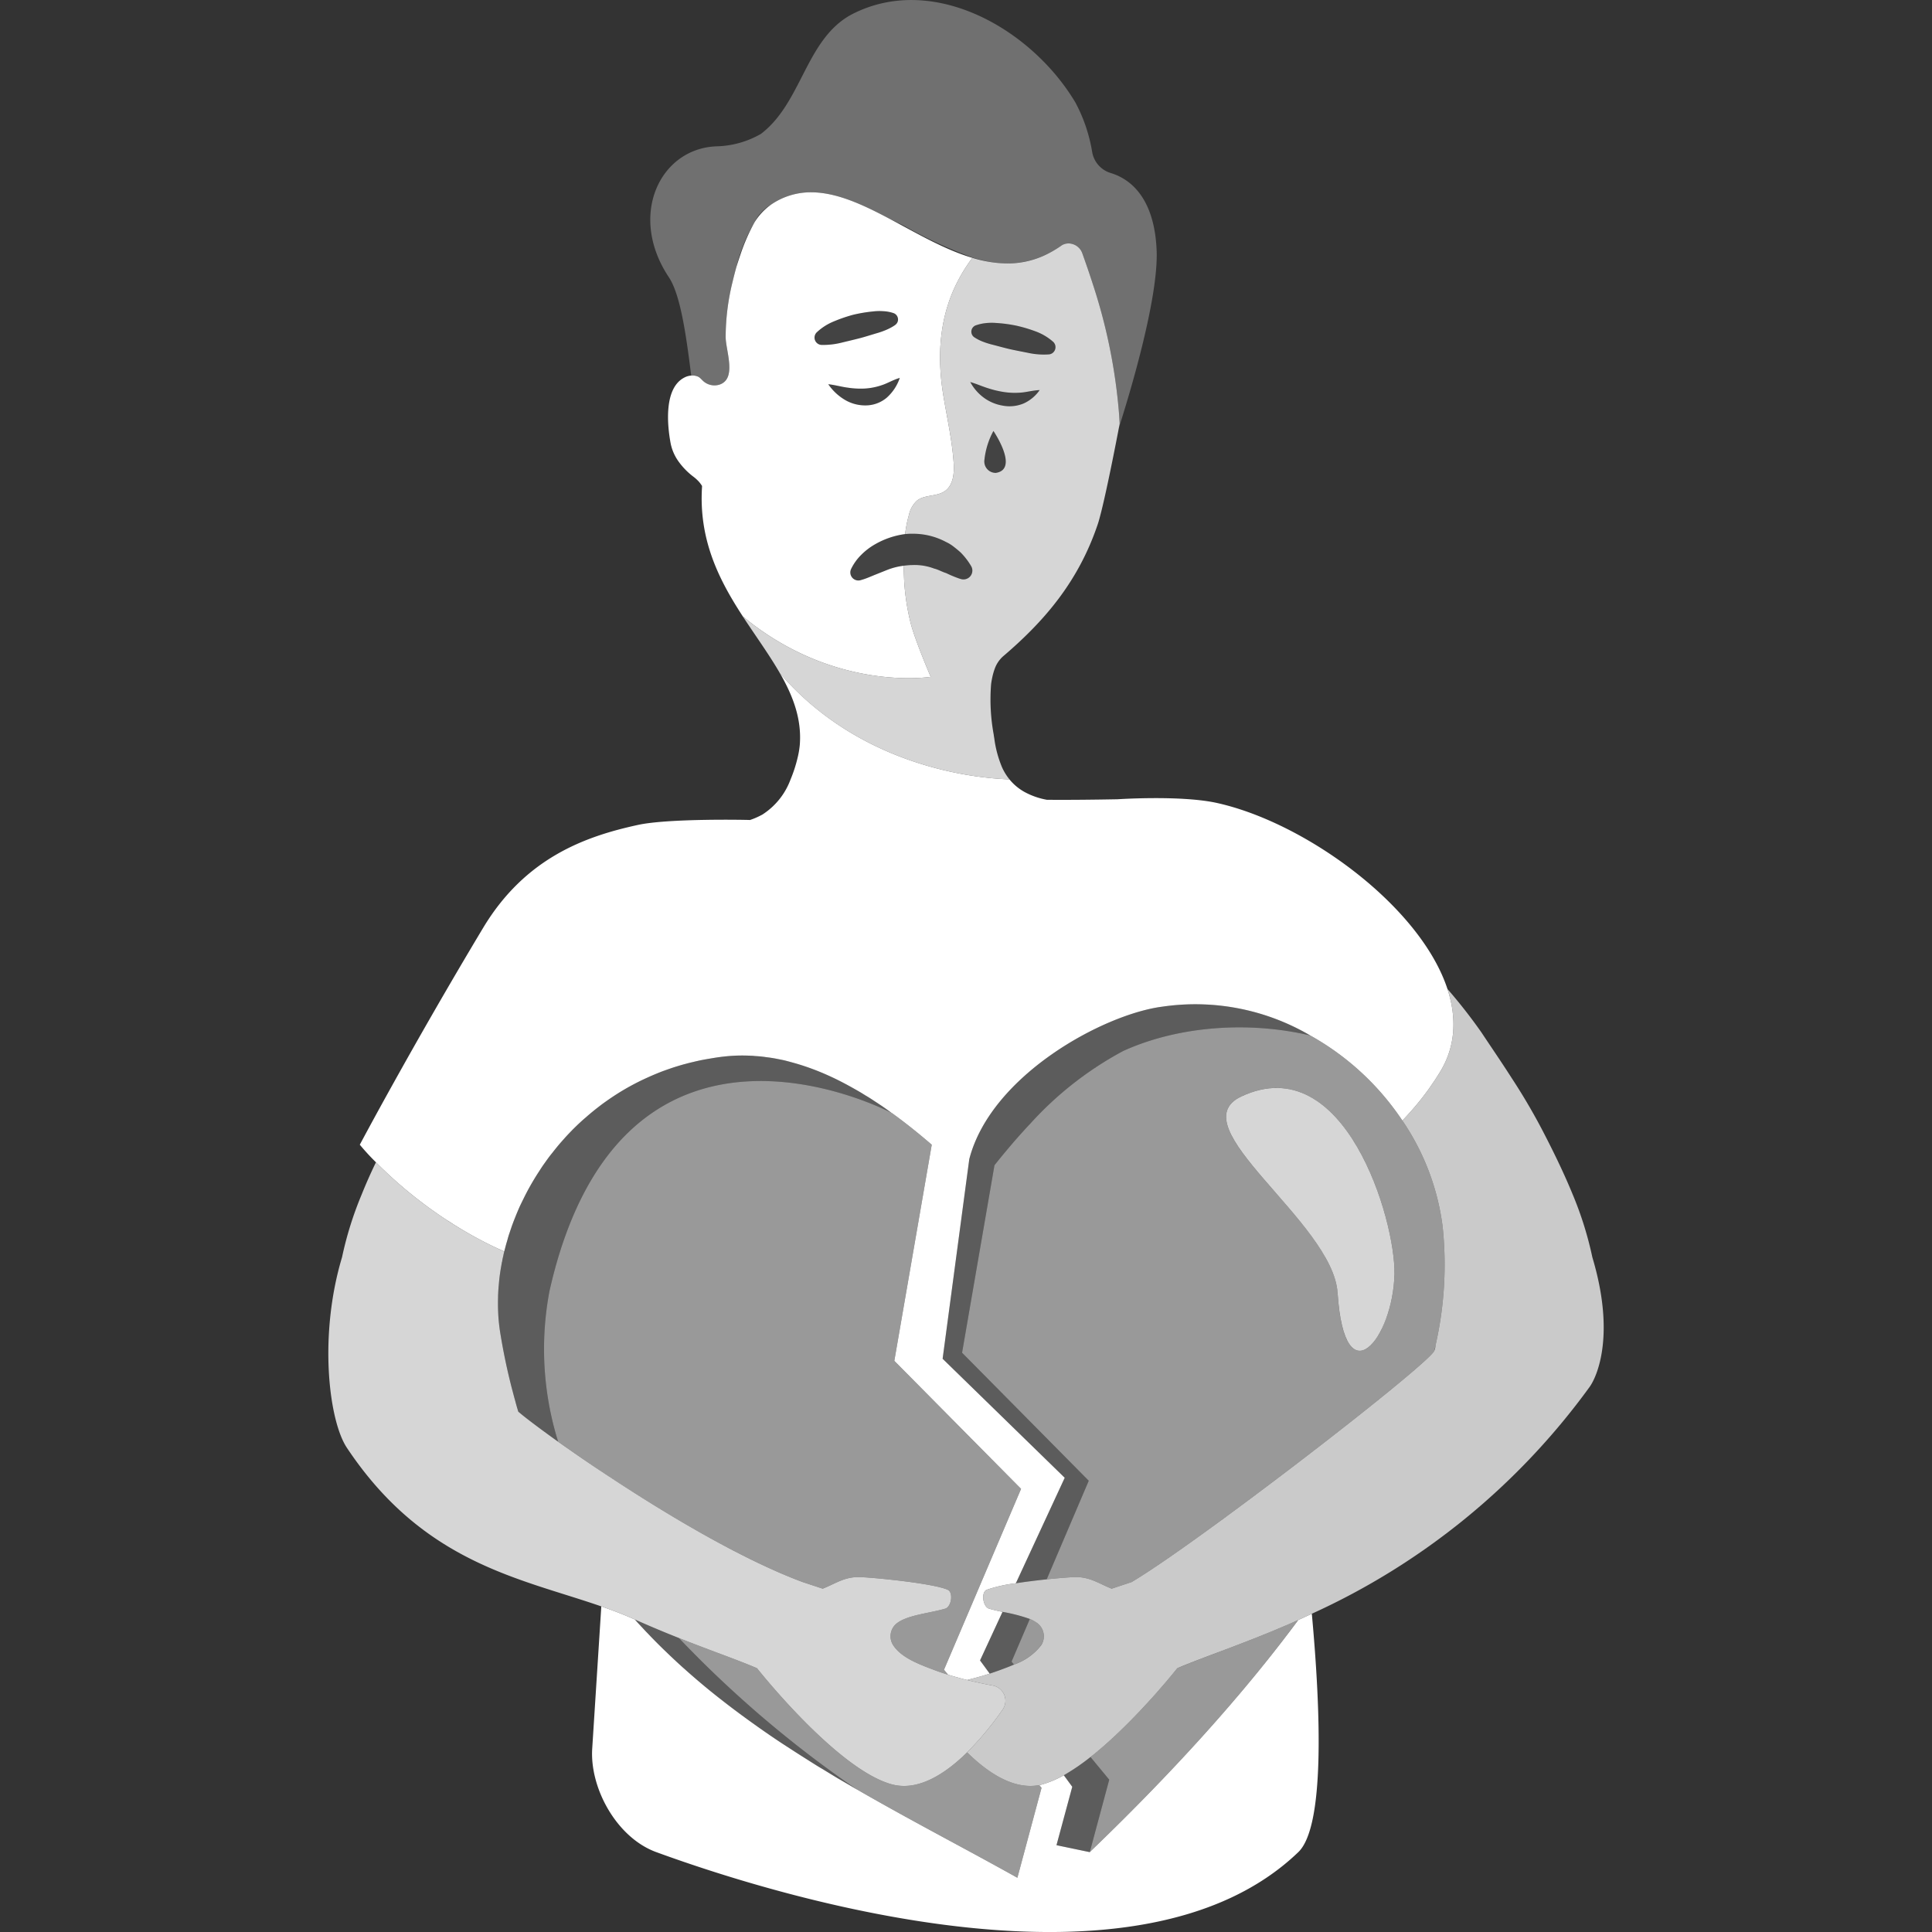 <svg viewBox="0 0 300 300" xmlns="http://www.w3.org/2000/svg"><rect x="0" y="0" width="300" height="300" fill="#333333" stroke="none"/><g fill="#fff"><path d="m 201.6 287.6 c -24.67 23.69 -79.15 7.51 -99.71 -.01 -6.12 -2.24 -10.33 -9.91 -9.93 -16.08 l 1.41 -22.07 c 1.79 .62 3.52 1.28 5.19 2.03 a 2.09 2.09 0 0 1 -.14 -.17 c .05 .06 .11 .12 .17 .18 .28 .33 .58 .66 .89 .98 a .89 .89 0 0 0 .17 .18 c .3 .33 .6 .66 .91 .97 1.14 1.21 2.31 2.36 3.51 3.5 .59 .56 1.19 1.12 1.8 1.67 .14 .13 .28 .25 .42 .37 .59 .54 1.21 1.07 1.81 1.59 .06 .05 .1 .09 .14 .12 .68 .58 1.36 1.15 2.05 1.71 2.14 1.73 4.34 3.4 6.57 4.99 q 2.22 1.6 4.52 3.12 c 1.25 .81 2.49 1.62 3.75 2.41 .43 .27 .86 .55 1.3 .82 .42 .27 .86 .54 1.3 .79 .78 .48 1.57 .96 2.35 1.43 .98 .57 1.96 1.14 2.95 1.72 h .01 c 8.38 4.84 16.9 9.23 24.94 13.73 l 3.75 -13.97 -.35 -.42 c .18 -.03 .36 -.08 .54 -.13 a 15.49 15.49 0 0 0 3.27 -1.4 l 1.31 1.79 -2.45 9.07 5.17 1.08 v -.01 c 10.8 -10.38 22.53 -22.74 32.38 -36.04 .69 -.31 1.39 -.63 2.1 -.97 1.43 15.56 1.99 33.1 -2.1 37.02 z"/><path d="m 201.6 251.55 c -9.85 13.3 -21.58 25.66 -32.38 36.04 l 3.02 -11.24 -2.91 -3.52 c 6.88 -5.42 13.48 -13.79 13.48 -13.79 4.36 -1.87 10.99 -4 18.79 -7.49 z" opacity=".5"/><path d="m 161.73 277.61 l -3.75 13.97 c -8.04 -4.5 -16.56 -8.89 -24.94 -13.73 h -.01 a 173.02 173.02 0 0 1 -27.61 -23.5 c 4.9 1.94 9.08 3.38 12.13 4.69 0 0 12.36 15.67 20.89 18.02 4.08 1.13 8.29 -1.57 11.73 -4.95 h .01 c 3.3 3.23 7.29 5.83 11.2 5.08 z" opacity=".5"/><path d="m 172.24 276.35 l -3.02 11.24 v .01 l -5.17 -1.08 2.45 -9.07 -1.31 -1.79 a 33.66 33.66 0 0 0 4.14 -2.83 z" opacity=".2"/><path d="m 133.03 277.85 c -.99 -.58 -1.97 -1.15 -2.95 -1.72 -.78 -.47 -1.57 -.95 -2.35 -1.43 -.44 -.25 -.88 -.52 -1.3 -.79 -.44 -.27 -.87 -.55 -1.3 -.82 -1.26 -.79 -2.5 -1.6 -3.75 -2.41 q -2.3 -1.52 -4.52 -3.12 c -2.23 -1.59 -4.43 -3.26 -6.57 -4.99 -.69 -.56 -1.37 -1.13 -2.05 -1.71 -.04 -.03 -.08 -.07 -.14 -.12 -.6 -.52 -1.22 -1.05 -1.81 -1.59 -.14 -.12 -.28 -.24 -.42 -.37 -.61 -.55 -1.21 -1.11 -1.8 -1.67 -1.2 -1.14 -2.37 -2.29 -3.51 -3.5 -.31 -.31 -.61 -.64 -.91 -.97 a .89 .89 0 0 1 -.17 -.18 c -.31 -.32 -.61 -.65 -.89 -.98 2.4 1.07 4.68 2.02 6.83 2.87 a 173.02 173.02 0 0 0 27.61 23.5 z" opacity=".2"/><path d="m 150.99 40.04 c -4.35 -1.29 -8.65 -3.83 -12.85 -6.06 s -8.27 -4.12 -12.2 -4.12 a 10.87 10.87 0 0 0 -6.22 1.92 9.47 9.47 0 0 0 -2.57 2.76 30.39 30.39 0 0 0 -2.17 4.97 c -.22 .65 -.44 1.32 -.65 2 -.21 .76 -.4 1.5 -.56 2.18 a 36.03 36.03 0 0 0 -1.09 8.65 c .02 2.16 1.78 6.5 -.98 7.39 a 2.61 2.61 0 0 1 -2.46 -.52 c -.23 -.2 -.42 -.44 -.67 -.62 a 1.18 1.18 0 0 0 -.19 -.11 2.44 2.44 0 0 0 -.46 -.14 2.32 2.32 0 0 0 -.59 -.02 2.59 2.59 0 0 0 -1.05 .3 c -3.2 1.62 -2.69 7.34 -2.14 10.24 a 7.24 7.24 0 0 0 1.19 2.75 10.93 10.93 0 0 0 2.42 2.47 6.39 6.39 0 0 1 .75 .69 4.69 4.69 0 0 1 .52 .7 .66 .66 0 0 0 -.01 .14 c -.51 8.02 2.49 14.11 5.97 19.54 .12 .19 .24 .37 .36 .56 14.28 11.83 29.18 9.39 29.18 9.39 s -2.29 -5.33 -3.06 -8.13 a 35.79 35.79 0 0 1 -1.07 -6.95 l -.09 -2.17 a 10.4 10.4 0 0 0 -2.47 .62 l -1.9 .76 c -.65 .26 -1.35 .58 -2.03 .78 l -.27 .08 a 1.25 1.25 0 0 1 -1.48 -1.72 7.9 7.9 0 0 1 1.6 -2.23 9.93 9.93 0 0 1 2.16 -1.64 12.69 12.69 0 0 1 4.64 -1.57 18.22 18.22 0 0 1 .58 -2.94 4.29 4.29 0 0 1 1.24 -2.24 c 1.21 -.97 3.07 -.61 4.34 -1.49 1.3 -.9 1.48 -2.73 1.38 -4.31 -.24 -3.61 -1.06 -7.15 -1.64 -10.73 -1.22 -7.58 .05 -13.12 2.11 -17.25 a 25.84 25.84 0 0 1 2.43 -3.93 z m -23.43 13.52 a 1.14 1.14 0 0 1 -1.08 -1.18 1.16 1.16 0 0 1 .33 -.76 8.61 8.61 0 0 1 2.69 -1.72 23.64 23.64 0 0 1 2.97 -1.02 22.91 22.91 0 0 1 3.09 -.52 8.33 8.33 0 0 1 1.58 -.04 5.78 5.78 0 0 1 1.61 .3 1.05 1.05 0 0 1 .64 1.33 1.01 1.01 0 0 1 -.38 .5 l -.01 .02 a 7.81 7.81 0 0 1 -1.38 .75 12.32 12.32 0 0 1 -1.4 .5 c -.94 .27 -1.86 .58 -2.8 .82 s -1.89 .46 -2.83 .69 a 11.73 11.73 0 0 1 -3.01 .33 z m 10.11 8.21 a 5.08 5.08 0 0 1 -3.24 1.18 6.17 6.17 0 0 1 -3.25 -.87 8.21 8.21 0 0 1 -2.57 -2.42 c 1.09 .12 2.06 .41 3.01 .53 a 13.05 13.05 0 0 0 2.7 .14 9.85 9.85 0 0 0 2.57 -.51 c .85 -.26 1.74 -.82 2.83 -1.14 a 7.18 7.18 0 0 1 -2.05 3.09 z"/><path d="m 173.72 63.7 a 86.29 86.29 0 0 0 -3.95 -19.35 c -.67 -2.1 -1.28 -3.81 -1.71 -5.02 a 2.29 2.29 0 0 0 -1.61 -1.46 2.03 2.03 0 0 0 -1.68 .29 v .01 c -.49 .34 -.98 .64 -1.47 .92 h -.01 a 13.78 13.78 0 0 1 -7.35 1.81 .17 .17 0 0 1 -.07 -.01 c -.39 -.01 -.78 -.04 -1.17 -.08 a 20.23 20.23 0 0 1 -3.71 -.77 25.84 25.84 0 0 0 -2.43 3.93 c -2.06 4.13 -3.33 9.67 -2.11 17.25 .58 3.58 1.4 7.12 1.64 10.73 .1 1.58 -.08 3.41 -1.38 4.31 -1.27 .88 -3.13 .52 -4.34 1.49 a 4.29 4.29 0 0 0 -1.24 2.24 18.22 18.22 0 0 0 -.58 2.94 c .25 -.02 .5 -.04 .76 -.05 h .57 a 10.87 10.87 0 0 1 5.02 1.28 6.04 6.04 0 0 1 1.2 .74 q .54 .42 1.05 .87 a 10.75 10.75 0 0 1 1.64 2.12 1.37 1.37 0 0 1 -.46 1.88 1.38 1.38 0 0 1 -1.1 .15 l -.27 -.08 a 18.72 18.72 0 0 1 -2.04 -.85 c -.67 -.2 -1.24 -.56 -1.86 -.7 a 8.53 8.53 0 0 0 -3.39 -.55 h -.17 c -.39 .02 -.79 .05 -1.2 .11 l .09 2.17 a 35.79 35.79 0 0 0 1.07 6.95 c .77 2.8 3.06 8.13 3.06 8.13 s -14.9 2.44 -29.18 -9.39 c 2.01 3.08 4.12 5.96 5.79 8.87 11.61 13.46 28.01 16.17 35.62 16.44 a 8.56 8.56 0 0 1 -1.13 -1.82 17.36 17.36 0 0 1 -1.23 -4.56 c -.03 -.17 -.06 -.35 -.08 -.53 a 30.06 30.06 0 0 1 -.41 -7.9 c .05 -.38 .12 -.76 .2 -1.12 a 9.42 9.42 0 0 1 .37 -1.27 4.71 4.71 0 0 1 1.27 -1.89 c 6.36 -5.42 11.7 -11.56 14.72 -20.53 .17 -.5 .36 -1.23 .58 -2.1 .98 -3.96 2.32 -10.88 2.71 -12.92 .07 -.37 .11 -.59 .11 -.59 -.04 -.7 -.08 -1.4 -.14 -2.09 z m -19.09 9.73 a 1.77 1.77 0 0 1 -1.77 -2.02 12 12 0 0 1 1.4 -4.49 s 4.05 5.95 .37 6.51 z m 4.34 -10.79 a 5.69 5.69 0 0 1 -3.3 .34 6.83 6.83 0 0 1 -2.96 -1.27 7.36 7.36 0 0 1 -2.05 -2.39 c 1.02 .3 1.9 .7 2.78 .97 a 15.37 15.37 0 0 0 2.57 .6 11.28 11.28 0 0 0 2.53 .07 c .86 -.06 1.8 -.34 2.9 -.39 a 6.09 6.09 0 0 1 -2.47 2.07 z m 4.63 -7.97 a 1.09 1.09 0 0 1 -.73 .36 h -.02 a 11.46 11.46 0 0 1 -3.02 -.2 c -.96 -.2 -1.91 -.37 -2.86 -.58 s -1.88 -.48 -2.83 -.72 a 12.23 12.23 0 0 1 -1.42 -.44 6.78 6.78 0 0 1 -1.4 -.7 l -.02 -.01 a 1.05 1.05 0 0 1 .19 -1.85 6.69 6.69 0 0 1 1.6 -.36 8.35 8.35 0 0 1 1.58 -.02 21.7 21.7 0 0 1 3.11 .41 22.58 22.58 0 0 1 3.01 .89 8.63 8.63 0 0 1 2.74 1.62 1.13 1.13 0 0 1 .07 1.6 z" opacity=".8"/><path d="m 173.75 66.38 c .07 -.37 .11 -.59 .11 -.59 -.04 -.7 -.08 -1.4 -.14 -2.09 a 86.29 86.29 0 0 0 -3.95 -19.35 c -.67 -2.1 -1.28 -3.81 -1.71 -5.02 a 2.29 2.29 0 0 0 -1.61 -1.46 2.03 2.03 0 0 0 -1.68 .29 v .01 c -.49 .34 -.98 .64 -1.47 .92 h -.01 a 14.12 14.12 0 0 1 -7.35 1.81 .17 .17 0 0 1 -.07 -.01 c -.39 -.01 -.78 -.04 -1.17 -.08 a 21.11 21.11 0 0 1 -3.68 -.81 69.97 69.97 0 0 1 -10.47 -4.84 c -.8 -.41 -1.6 -.8 -2.41 -1.18 -4.19 -2.22 -8.27 -4.12 -12.2 -4.12 a 10.87 10.87 0 0 0 -6.22 1.92 6.44 6.44 0 0 0 -2.57 2.76 25.96 25.96 0 0 0 -2.82 6.97 c -.21 .76 -.4 1.5 -.56 2.18 a 36.03 36.03 0 0 0 -1.09 8.65 c .02 2.16 1.78 6.5 -.98 7.39 a 2.61 2.61 0 0 1 -2.46 -.52 c -.23 -.2 -.42 -.44 -.67 -.62 a 1.86 1.86 0 0 0 -.19 -.11 2.44 2.44 0 0 0 -.46 -.14 2.32 2.32 0 0 0 -.59 -.02 c -.83 -6.7 -1.72 -12.63 -3.47 -15.27 -6.4 -9.61 -1.37 -20.04 7.45 -20.33 a 14.48 14.48 0 0 0 6.83 -1.92 c 6.4 -4.84 6.95 -14.7 14.07 -18.54 12.6 -6.57 27.95 2.19 34.78 13.66 a 24.76 24.76 0 0 1 2.6 7.67 4.13 4.13 0 0 0 2.9 3.28 c 2.75 .84 6.74 3.52 7.11 11.96 .33 7.68 -4.49 23.31 -5.85 27.55 z" opacity=".3"/><path d="m 160.79 51.45 a 23.57 23.57 0 0 0 -3.01 -.9 21.43 21.43 0 0 0 -3.11 -.41 8.7 8.7 0 0 0 -1.58 .02 6.05 6.05 0 0 0 -1.6 .36 1.04 1.04 0 0 0 -.19 1.84 l .02 .01 a 7.11 7.11 0 0 0 1.41 .7 10.87 10.87 0 0 0 1.42 .45 c .95 .24 1.88 .51 2.83 .71 s 1.9 .38 2.86 .58 a 11.6 11.6 0 0 0 3.02 .21 h .02 a 1.13 1.13 0 0 0 .67 -1.96 8.6 8.6 0 0 0 -2.76 -1.61 z" opacity=".08"/><path d="m 136.22 51.72 a 10.66 10.66 0 0 0 1.4 -.5 7.12 7.12 0 0 0 1.38 -.75 l .02 -.01 a 1.03 1.03 0 0 0 .38 -.51 1.04 1.04 0 0 0 -.64 -1.33 6.08 6.08 0 0 0 -1.61 -.3 8.74 8.74 0 0 0 -1.58 .04 21.54 21.54 0 0 0 -3.09 .53 23.61 23.61 0 0 0 -2.97 1.01 8.59 8.59 0 0 0 -2.68 1.73 1.13 1.13 0 0 0 .75 1.93 h .02 a 11.57 11.57 0 0 0 3.01 -.32 c .95 -.24 1.9 -.44 2.83 -.69 s 1.84 -.56 2.78 -.83 z" opacity=".08"/><path d="m 223.64 166.4 c -.3 .49 -.6 .96 -.9 1.42 a 3.46 3.46 0 0 1 -.22 .31 c -.3 .46 -.61 .9 -.93 1.34 -.28 .37 -.55 .74 -.83 1.09 -.22 .29 -.45 .56 -.67 .83 -.51 .62 -1.02 1.2 -1.54 1.77 -.26 .29 -.53 .57 -.79 .84 a 41.43 41.43 0 0 0 -14.3 -13.21 35.25 35.25 0 0 0 -22.94 -4.48 c -9.08 1.15 -26.63 10.61 -30.01 23.68 l -4.14 31 18.96 18.48 -7.59 16.38 a 22.13 22.13 0 0 0 -4.53 1.01 c -.91 .41 -.58 2.65 .37 2.93 .65 .19 1.36 .35 2.09 .5 l -3.49 7.54 1.5 2.05 c -1.16 .38 -2.36 .7 -3.51 .99 -.51 -.13 -1.02 -.26 -1.53 -.41 -.39 -.1 -.79 -.22 -1.18 -.34 -.09 -.03 -.17 -.05 -.25 -.08 l -.63 -.76 11.97 -28.09 -19.68 -19.88 5.81 -33.56 c -1.97 -1.7 -4.02 -3.35 -6.15 -4.89 a .08 .08 0 0 1 -.03 -.01 l -.02 -.02 c -.01 -.01 -.02 -.02 -.03 -.02 s -.02 -.01 -.04 -.02 c -.42 -.31 -.82 -.6 -1.24 -.89 -.22 -.16 -.46 -.31 -.68 -.46 -.33 -.22 -.67 -.44 -1.02 -.67 s -.68 -.44 -1.03 -.64 c -.46 -.29 -.91 -.57 -1.38 -.83 -.94 -.54 -1.87 -1.05 -2.83 -1.53 -.47 -.24 -.94 -.46 -1.42 -.68 a 38.55 38.55 0 0 0 -5.14 -1.93 c -.5 -.14 -.99 -.28 -1.49 -.41 s -1.01 -.23 -1.52 -.33 -1 -.18 -1.51 -.24 a .38 .38 0 0 0 -.11 -.01 c -.3 -.05 -.59 -.09 -.89 -.12 s -.6 -.05 -.91 -.07 c -.16 -.01 -.32 -.04 -.48 -.04 s -.33 -.02 -.49 -.02 c -.32 -.01 -.63 -.02 -.96 -.02 a 25.45 25.45 0 0 0 -2.89 .16 c -.48 .05 -.95 .12 -1.42 .19 l -1.08 .18 c -.51 .09 -1.01 .18 -1.5 .29 a .08 .08 0 0 0 -.04 .01 c -.24 .05 -.49 .11 -.73 .17 q -.62 .14 -1.2 .3 c -.43 .11 -.84 .23 -1.26 .36 -.74 .22 -1.46 .48 -2.19 .74 q -.57 .21 -1.14 .45 c -.41 .17 -.81 .34 -1.2 .52 a 37.42 37.42 0 0 0 -5.6 3.09 c -.35 .23 -.69 .47 -1.03 .71 s -.68 .49 -1.01 .75 c -.72 .55 -1.41 1.12 -2.09 1.72 -.31 .26 -.61 .53 -.9 .8 -.36 .33 -.71 .68 -1.06 1.02 -.41 .43 -.83 .85 -1.22 1.29 s -.79 .88 -1.16 1.33 c -.26 .32 -.53 .65 -.79 .99 -.29 .35 -.57 .71 -.83 1.08 -.17 .23 -.34 .48 -.51 .71 -.27 .38 -.52 .77 -.77 1.16 -.46 .7 -.89 1.41 -1.3 2.13 s -.79 1.45 -1.15 2.19 c -.15 .3 -.29 .59 -.43 .88 s -.27 .6 -.4 .9 c -.25 .59 -.48 1.18 -.71 1.76 a .08 .08 0 0 0 -.01 .04 c -.12 .31 -.23 .61 -.33 .92 -.1 .28 -.19 .57 -.29 .86 s -.18 .58 -.26 .87 -.17 .57 -.25 .86 c -.04 .17 -.09 .34 -.13 .5 s -.09 .32 -.13 .49 c -.33 -.14 -.66 -.29 -.99 -.44 a 60.62 60.62 0 0 1 -5.8 -3.09 c -.33 -.2 -.66 -.4 -.99 -.61 -.41 -.26 -.82 -.52 -1.22 -.78 -1.59 -1.04 -3.05 -2.1 -4.38 -3.13 a 66.76 66.76 0 0 1 -6.54 -5.79 36.45 36.45 0 0 1 -2.51 -2.73 s 8.01 -15.1 19.12 -33.62 c 6.53 -10.9 15.83 -14.25 24.09 -16.04 4.75 -1.03 16.95 -.79 17.38 -.76 a 11.64 11.64 0 0 0 1.8 -.78 c .02 -.01 .05 -.02 .07 -.03 a 10.97 10.97 0 0 0 4.42 -5.47 21.49 21.49 0 0 0 1.1 -3.38 13.7 13.7 0 0 0 .34 -1.99 c .32 -4.02 -1.04 -7.58 -3.06 -11.11 11.61 13.47 28.01 16.18 35.62 16.45 .01 .01 .01 .02 .02 .03 a 8.14 8.14 0 0 0 2.27 1.9 11.42 11.42 0 0 0 3.52 1.24 c 3.05 .03 7.21 -.01 10.96 -.08 0 0 9.47 -.64 15.15 .51 13.79 2.92 31.82 15.96 36.09 28.95 1.44 4.41 1.31 8.82 -1.12 12.83 z"/><path d="m 224.01 190.44 a 37.63 37.63 0 0 0 -6.25 -16.44 41.43 41.43 0 0 0 -14.3 -13.21 c -9.52 -2.25 -20.42 -1.51 -29.04 2.4 a 53.56 53.56 0 0 0 -14.44 11.29 c -.78 .82 -1.53 1.66 -2.29 2.52 -1.11 1.29 -2.21 2.6 -3.27 3.94 l -5.03 29.11 19.67 19.88 -6.53 15.31 c 1.8 -.19 3.4 -.31 4.26 -.35 2.42 -.08 3.79 .99 5.83 1.8 l 3.1 -1.03 c 3.77 -2.24 10.65 -7.14 18.01 -12.62 13.4 -9.97 28.38 -21.89 28.99 -23.29 0 -.01 .01 -.02 .01 -.03 .06 -.24 .12 -.5 .17 -.75 a .2 .2 0 0 0 .01 -.07 56.26 56.26 0 0 0 1.1 -18.46 z m -8.07 11.96 a 18.93 18.93 0 0 1 -1.17 3.48 10.7 10.7 0 0 1 -1.55 2.6 c 0 .01 -.01 .01 -.01 .02 -2.25 2.63 -4.9 1.58 -5.51 -7.75 -.72 -11.02 -24.82 -25.88 -14.93 -30.5 8.53 -3.99 14.76 1.7 18.7 9.17 3.46 6.56 5.15 14.5 5.06 18.43 a 21.15 21.15 0 0 1 -.59 4.55 z" opacity=".5"/><path d="m 98.25 251.12 c .11 .13 .21 .24 .33 .36 a .03 .03 0 0 0 -.02 -.01 c -.1 -.12 -.2 -.24 -.31 -.35 z"/><path d="m 147.21 260.04 l .01 .01 c -.71 -.22 -1.41 -.45 -2.09 -.71 -2.71 -1 -5.25 -2.03 -6.45 -3.89 a 2.56 2.56 0 0 1 .61 -3.41 c 1.69 -1.28 5.02 -1.53 7.48 -2.25 .97 -.28 1.3 -2.52 .39 -2.93 -2.19 -.98 -11.03 -1.86 -13.58 -1.97 -2.42 -.08 -3.79 .99 -5.83 1.8 l -3.12 -1.03 c -12.48 -4.64 -28.93 -15.36 -37.96 -21.79 a 48.33 48.33 0 0 1 -1.35 -23.38 c .26 -1.15 .53 -2.26 .82 -3.33 11.98 -44.24 49.9 -25.58 52.27 -24.37 .02 .01 .03 .01 .04 .02 s .02 .01 .03 .02 l .02 .02 a .08 .08 0 0 0 .03 .01 c 2.13 1.54 4.18 3.19 6.15 4.89 l -5.81 33.56 19.68 19.88 -11.97 28.09 z" opacity=".5"/><path d="m 203.46 160.79 c -9.52 -2.25 -20.42 -1.51 -29.04 2.4 a 53.56 53.56 0 0 0 -14.44 11.29 c -.78 .82 -1.54 1.66 -2.29 2.52 -1.11 1.29 -2.21 2.6 -3.27 3.94 l -5.03 29.11 19.67 19.88 -6.53 15.31 c -1.54 .16 -3.25 .37 -4.79 .61 l 7.59 -16.38 -18.96 -18.48 4.14 -31 c 3.38 -13.07 20.93 -22.53 30.01 -23.68 a 35.25 35.25 0 0 1 22.94 4.48 z" opacity=".2"/><path d="m 98.58 251.48 a .03 .03 0 0 0 -.02 -.01 c -.11 -.12 -.2 -.23 -.31 -.35 z"/><path d="m 139.72 58.68 a 7.18 7.18 0 0 1 -2.05 3.09 5.08 5.08 0 0 1 -3.24 1.18 6.17 6.17 0 0 1 -3.25 -.87 8.21 8.21 0 0 1 -2.57 -2.42 c 1.09 .12 2.06 .41 3.01 .53 a 13.05 13.05 0 0 0 2.7 .14 9.85 9.85 0 0 0 2.57 -.51 c .85 -.26 1.74 -.82 2.83 -1.14 z" opacity=".08"/><path d="m 161.44 60.57 a 6.09 6.09 0 0 1 -2.47 2.07 5.69 5.69 0 0 1 -3.3 .34 6.83 6.83 0 0 1 -2.96 -1.27 7.36 7.36 0 0 1 -2.05 -2.39 c 1.02 .3 1.9 .7 2.78 .97 a 15.37 15.37 0 0 0 2.57 .6 11.28 11.28 0 0 0 2.53 .07 c .86 -.06 1.8 -.34 2.9 -.39 z" opacity=".08"/><path d="m 154.63 73.43 a 1.77 1.77 0 0 1 -1.77 -2.02 12 12 0 0 1 1.4 -4.49 s 4.05 5.95 .37 6.51 z" opacity=".08"/><path d="m 150.79 87.89 a 10.75 10.75 0 0 0 -1.64 -2.12 q -.51 -.45 -1.05 -.87 a 6.04 6.04 0 0 0 -1.2 -.74 10.87 10.87 0 0 0 -5.02 -1.28 h -.57 c -.26 .01 -.51 .03 -.76 .05 a 12.69 12.69 0 0 0 -4.64 1.57 9.93 9.93 0 0 0 -2.16 1.64 7.9 7.9 0 0 0 -1.6 2.23 1.25 1.25 0 0 0 1.48 1.72 l .27 -.08 c .68 -.2 1.38 -.52 2.03 -.78 l 1.9 -.76 a 10.4 10.4 0 0 1 2.47 -.62 c .41 -.06 .81 -.09 1.2 -.11 h .17 a 8.53 8.53 0 0 1 3.39 .55 c .62 .14 1.19 .5 1.86 .7 a 18.72 18.72 0 0 0 2.04 .85 l .27 .08 a 1.38 1.38 0 0 0 1.1 -.15 1.37 1.37 0 0 0 .46 -1.88 z" opacity=".08"/><path d="m 138.41 172.79 c -2.37 -1.21 -40.29 -19.87 -52.27 24.37 -.29 1.07 -.56 2.18 -.82 3.33 a 48.33 48.33 0 0 0 1.35 23.38 c -3.07 -2.19 -5.28 -3.88 -6.19 -4.67 -.17 -.55 -.33 -1.1 -.47 -1.65 -.16 -.55 -.31 -1.11 -.45 -1.67 s -.29 -1.12 -.43 -1.7 q -.83 -3.42 -1.43 -7.08 c -.13 -.78 -.22 -1.57 -.29 -2.35 a 32.85 32.85 0 0 1 -.07 -3.3 c 0 -.21 .01 -.43 .02 -.64 .01 -.28 .03 -.57 .05 -.85 .04 -.4 .07 -.8 .11 -1.2 .04 -.36 .08 -.73 .14 -1.09 .07 -.53 .17 -1.05 .26 -1.58 a .42 .42 0 0 1 .04 -.15 q .08 -.44 .18 -.87 c .04 -.24 .1 -.5 .16 -.74 v -.01 c .04 -.17 .08 -.32 .13 -.49 s .09 -.33 .13 -.5 c .08 -.29 .16 -.58 .25 -.86 s .17 -.59 .26 -.87 .19 -.58 .29 -.86 c .1 -.31 .21 -.61 .33 -.92 a .08 .08 0 0 1 .01 -.04 c .23 -.58 .46 -1.17 .71 -1.76 .13 -.3 .26 -.6 .4 -.9 s .28 -.58 .43 -.88 c .36 -.74 .74 -1.46 1.15 -2.19 s .84 -1.43 1.3 -2.13 c .25 -.39 .5 -.78 .77 -1.16 .17 -.23 .34 -.48 .51 -.71 .26 -.37 .54 -.73 .83 -1.08 .26 -.34 .53 -.67 .79 -.99 .37 -.45 .77 -.89 1.16 -1.33 s .81 -.86 1.22 -1.29 c .35 -.34 .7 -.69 1.06 -1.02 .29 -.27 .59 -.54 .9 -.8 .68 -.6 1.37 -1.17 2.09 -1.72 .33 -.26 .67 -.5 1.01 -.75 s .68 -.48 1.03 -.71 a 37.42 37.42 0 0 1 5.6 -3.09 c .39 -.18 .79 -.35 1.2 -.52 q .57 -.24 1.14 -.45 c .73 -.26 1.45 -.52 2.19 -.74 .42 -.13 .83 -.25 1.26 -.36 q .59 -.17 1.2 -.3 c .24 -.06 .49 -.12 .73 -.17 a .08 .08 0 0 1 .04 -.01 c .49 -.11 .99 -.2 1.5 -.29 l 1.08 -.18 c .47 -.07 .94 -.14 1.42 -.19 a 25.45 25.45 0 0 1 2.89 -.16 c .33 0 .64 .01 .96 .02 .16 0 .33 .01 .49 .02 s .32 .03 .48 .04 c .31 .02 .61 .05 .91 .07 s .59 .07 .89 .12 a .38 .38 0 0 1 .11 .01 c .51 .06 1.01 .15 1.51 .24 s 1.01 .21 1.52 .33 .99 .27 1.49 .41 a 38.55 38.55 0 0 1 5.14 1.93 c .48 .22 .95 .44 1.42 .68 .96 .48 1.89 .99 2.83 1.53 .47 .26 .92 .54 1.38 .83 .35 .2 .69 .42 1.03 .64 s .69 .45 1.02 .67 c .22 .15 .46 .3 .68 .46 .42 .29 .82 .58 1.24 .89 z" opacity=".2"/><path d="m 216.53 197.85 c -.2 9.88 -7.74 19.5 -8.83 2.9 -.72 -11.02 -24.82 -25.88 -14.93 -30.5 16.04 -7.5 23.95 19.21 23.76 27.6 z" opacity=".8"/><path d="m 161.68 255.45 a 9.01 9.01 0 0 1 -4.23 3.02 l -.37 -.46 2.83 -6.62 a 5.04 5.04 0 0 1 1.16 .65 2.55 2.55 0 0 1 .61 3.41 z" opacity=".5"/><path d="m 157.09 258.01 l .37 .46 c -.7 .31 -1.46 .59 -2.22 .87 q -.77 .29 -1.56 .54 l -1.5 -2.05 3.49 -7.54 a 26.06 26.06 0 0 1 4.24 1.1 z" opacity=".2"/><path d="m 155.69 265.46 a 48.76 48.76 0 0 1 -5.51 6.64 v .01 h -.01 c -3.44 3.38 -7.65 6.08 -11.73 4.95 -8.53 -2.35 -20.89 -18.02 -20.89 -18.02 -3.05 -1.31 -7.23 -2.75 -12.13 -4.69 -2.15 -.85 -4.43 -1.8 -6.83 -2.87 -.06 -.06 -.12 -.12 -.17 -.18 a 2.09 2.09 0 0 0 .14 .17 c -1.67 -.75 -3.4 -1.41 -5.19 -2.03 -12.62 -4.38 -27.57 -6.68 -39.52 -24.65 -2.8 -4.23 -4.39 -17.42 -.74 -29.56 a 54.51 54.51 0 0 1 3.03 -9.7 q 1.03 -2.57 2.24 -5.05 a 66.76 66.76 0 0 0 6.54 5.79 c 1.33 1.03 2.79 2.09 4.38 3.13 .4 .27 .8 .53 1.22 .78 .32 .21 .65 .41 .99 .61 a 60.62 60.62 0 0 0 5.8 3.09 q .48 .23 .99 .45 c -.06 .24 -.12 .5 -.16 .74 -.08 .29 -.13 .58 -.18 .87 a .42 .42 0 0 0 -.04 .15 c -.09 .53 -.19 1.05 -.26 1.58 -.06 .36 -.1 .73 -.14 1.09 -.04 .4 -.07 .8 -.11 1.2 -.02 .28 -.04 .57 -.05 .85 -.01 .21 -.02 .43 -.02 .64 a 32.85 32.85 0 0 0 .07 3.3 c .07 .78 .16 1.57 .29 2.35 q .6 3.66 1.43 7.08 c .14 .58 .28 1.14 .43 1.7 s .29 1.12 .45 1.67 c .14 .55 .3 1.1 .47 1.65 .91 .79 3.12 2.48 6.19 4.67 2.25 1.6 4.97 3.48 7.98 5.45 9.02 5.95 20.62 12.86 29.98 16.34 l 3.12 1.03 c 2.04 -.81 3.41 -1.88 5.83 -1.8 2.55 .11 11.39 .99 13.58 1.97 .91 .41 .58 2.65 -.39 2.93 -2.46 .72 -5.79 .97 -7.48 2.25 a 2.56 2.56 0 0 0 -.61 3.41 c 1.2 1.86 3.74 2.89 6.45 3.89 .68 .26 1.38 .49 2.09 .71 .08 .02 .16 .05 .24 .07 .39 .12 .78 .24 1.18 .34 .51 .15 1.02 .28 1.53 .41 1.05 .26 2.07 .48 3 .67 .34 .07 .67 .13 .99 .19 a 2.4 2.4 0 0 1 1.53 3.73 z" opacity=".8"/><path d="m 246.82 215.38 a 108.86 108.86 0 0 1 -43.12 35.2 c -.71 .34 -1.41 .66 -2.1 .97 -7.8 3.49 -14.43 5.62 -18.79 7.49 0 0 -6.6 8.37 -13.48 13.79 a 33.66 33.66 0 0 1 -4.14 2.83 15.49 15.49 0 0 1 -3.27 1.4 c -.18 .05 -.36 .1 -.54 .13 -3.92 .75 -7.91 -1.85 -11.2 -5.08 v -.01 a 48.76 48.76 0 0 0 5.51 -6.64 2.4 2.4 0 0 0 -1.53 -3.73 c -.32 -.06 -.65 -.12 -.99 -.19 -.93 -.19 -1.95 -.41 -3 -.67 1.15 -.29 2.35 -.61 3.51 -.99 q .8 -.26 1.56 -.54 c .76 -.28 1.52 -.56 2.22 -.87 a 9.03 9.03 0 0 0 4.23 -3.02 2.56 2.56 0 0 0 -.62 -3.41 5.57 5.57 0 0 0 -1.16 -.65 26.06 26.06 0 0 0 -4.24 -1.1 c -.73 -.15 -1.44 -.31 -2.09 -.5 -.95 -.28 -1.28 -2.52 -.37 -2.93 a 22.13 22.13 0 0 1 4.53 -1.01 c 1.54 -.24 3.25 -.45 4.79 -.61 1.8 -.19 3.4 -.31 4.26 -.35 2.42 -.08 3.79 .99 5.83 1.8 l 3.1 -1.03 c 3.77 -2.24 10.65 -7.14 18.01 -12.62 2.39 -1.78 4.83 -3.62 7.23 -5.45 11.06 -8.44 21.26 -16.69 21.76 -17.84 0 -.01 .01 -.02 .01 -.03 a 2.53 2.53 0 0 0 .17 -.75 .2 .2 0 0 0 .01 -.07 56.26 56.26 0 0 0 1.1 -18.46 37.63 37.63 0 0 0 -6.25 -16.44 c .26 -.27 .53 -.55 .79 -.84 .52 -.57 1.03 -1.15 1.54 -1.77 .22 -.27 .45 -.54 .67 -.83 .28 -.35 .55 -.72 .83 -1.09 .32 -.44 .63 -.88 .93 -1.34 a 3.46 3.46 0 0 0 .22 -.31 c .3 -.46 .61 -.94 .9 -1.42 2.43 -4.01 2.56 -8.42 1.12 -12.83 a 81.64 81.64 0 0 1 5.28 6.75 c 1.58 2.38 3.11 4.6 4.72 7.12 a 95.01 95.01 0 0 1 5.14 8.84 c 1.56 3.03 3.04 6.1 4.33 9.25 a 54.51 54.51 0 0 1 3.03 9.7 c 3.64 12.14 .69 18.6 -.44 20.15 z" opacity=".74"/></g></svg>